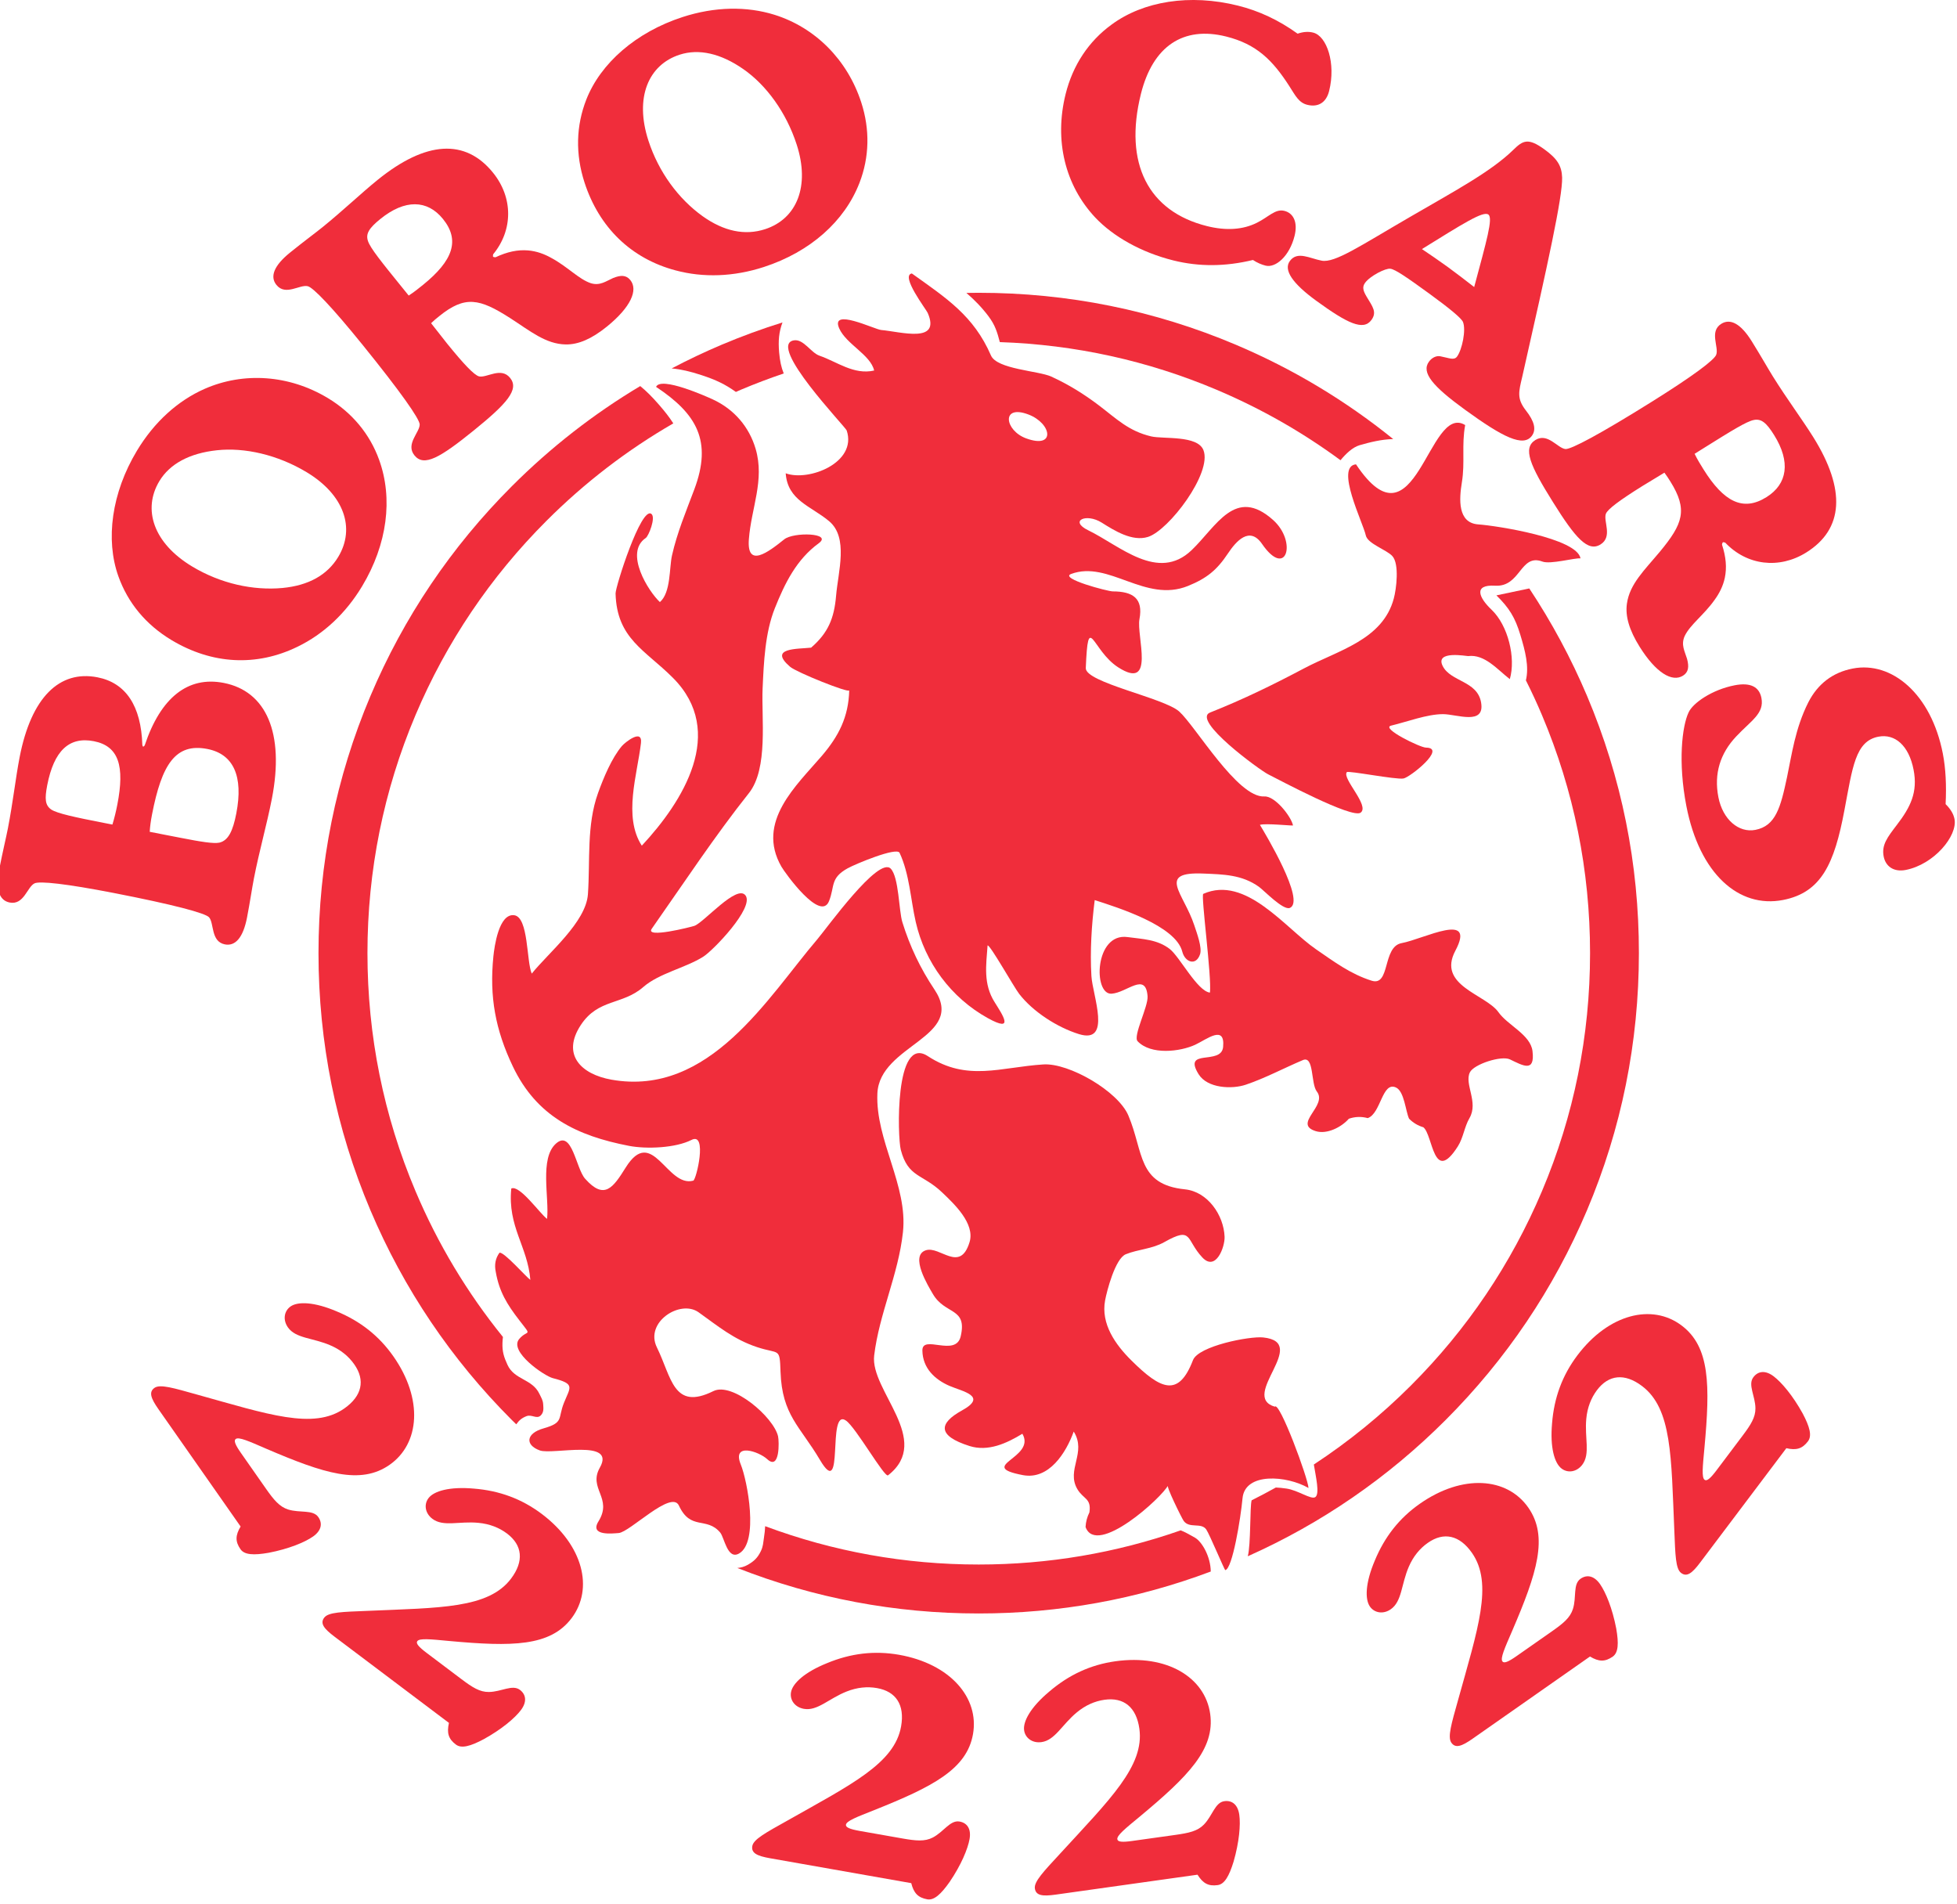 <?xml version="1.0" encoding="utf-8"?>
<!-- Generator: Adobe Illustrator 16.0.0, SVG Export Plug-In . SVG Version: 6.00 Build 0)  -->
<!DOCTYPE svg PUBLIC "-//W3C//DTD SVG 1.1//EN" "http://www.w3.org/Graphics/SVG/1.1/DTD/svg11.dtd">
<svg version="1.1" id="Layer_1" xmlns="http://www.w3.org/2000/svg" xmlns:xlink="http://www.w3.org/1999/xlink" x="0px" y="0px"
	 width="111px" height="108px" viewBox="0 0 111 108" enable-background="new 0 0 111 108" xml:space="preserve">
<g>
	<path fill="#F02D3B" d="M6.376,46.763l-0.481-0.094c-1.653-0.321-2.649-0.537-2.986-0.756c-0.351-0.244-0.381-0.601-0.23-1.384
		c0.379-1.946,1.236-2.767,2.64-2.494c1.423,0.276,1.76,1.417,1.336,3.596C6.582,46.013,6.484,46.411,6.376,46.763 M8.492,47.174
		c0.015-0.283,0.058-0.604,0.131-0.984c0.551-2.834,1.329-4.065,3.136-3.714c1.481,0.288,2.055,1.541,1.644,3.656
		c-0.197,1.015-0.458,1.535-0.96,1.657c-0.332,0.067-1.029-0.046-2.163-0.267c-0.288-0.056-0.596-0.116-0.923-0.179L8.492,47.174z
		 M8.208,42.27c-0.028,0.038-0.055,0.077-0.093,0.069c-0.02-0.003-0.031-0.05-0.042-0.096c-0.069-2.208-0.933-3.518-2.548-3.832
		c-2.153-0.418-3.752,1.137-4.41,4.521c-0.23,1.185-0.374,2.539-0.67,4.062c-0.103,0.528-0.293,1.304-0.486,2.297
		c-0.222,1.143-0.006,1.777,0.59,1.893c0.808,0.158,0.99-0.883,1.408-1.086c0.288-0.142,1.792,0.02,4.484,0.543
		c3.384,0.658,5.205,1.143,5.418,1.382c0.293,0.342,0.091,1.378,0.898,1.536c0.596,0.115,1.034-0.393,1.252-1.514
		c0.172-0.889,0.278-1.636,0.393-2.228c0.309-1.587,0.735-3.062,1.019-4.521c0.728-3.743-0.331-6.1-2.734-6.567
		C10.667,38.335,9.116,39.548,8.208,42.27z"/>
	<path fill="#F02D3B" d="M17.388,26.777c2.133,1.282,2.776,3.176,1.8,4.801c-0.622,1.035-1.686,1.626-3.165,1.768
		c-1.669,0.154-3.507-0.248-5.119-1.216c-2.216-1.331-2.821-3.253-1.867-4.841c0.588-0.979,1.708-1.588,3.271-1.754
		C13.871,25.366,15.743,25.788,17.388,26.777 M20.54,33.245c1.431-2.382,1.756-4.977,0.966-7.161
		c-0.53-1.475-1.541-2.685-2.917-3.512c-2.199-1.321-4.774-1.486-6.976-0.522c-1.521,0.669-2.862,1.875-3.85,3.518
		c-1.432,2.382-1.79,5.033-1.05,7.111c0.536,1.503,1.551,2.742,3.012,3.62c2.3,1.382,4.824,1.517,7.154,0.377
		C18.36,35.958,19.619,34.778,20.54,33.245z"/>
	<path fill="#F02D3B" d="M22.738,16.214c-1.085-1.339-1.738-2.146-1.867-2.545c-0.142-0.415,0.068-0.736,0.705-1.252
		c1.39-1.125,2.66-1.096,3.548,0c0.986,1.218,0.56,2.37-1.131,3.739c-0.251,0.203-0.502,0.407-0.812,0.606 M24.451,18.329
		c0.155-0.151,0.306-0.273,0.457-0.395c1.473-1.193,2.294-1,4.017,0.099c1.161,0.749,2.031,1.48,3.157,1.501
		c0.731,0.013,1.486-0.321,2.34-1.012c1.356-1.098,1.785-2.076,1.329-2.639c-0.234-0.289-0.542-0.292-0.979-0.114
		c-0.409,0.181-0.744,0.451-1.262,0.292c-0.684-0.228-1.309-0.932-2.243-1.435c-0.405-0.227-0.836-0.382-1.313-0.424
		c-0.594-0.049-1.185,0.077-1.848,0.388c-0.059-0.003-0.117-0.006-0.141-0.037c-0.012-0.016-0.003-0.073,0.005-0.13
		c1.134-1.373,1.139-3.216-0.008-4.631c-1.565-1.934-3.797-1.814-6.544,0.41c-0.938,0.759-1.936,1.718-3.124,2.681
		c-0.436,0.352-1.063,0.81-1.85,1.447c-0.904,0.732-1.147,1.356-0.765,1.829c0.517,0.64,1.325-0.04,1.778,0.073
		c0.311,0.076,1.36,1.167,3.086,3.297c2.169,2.679,3.252,4.222,3.262,4.542c0.004,0.45-0.816,1.114-0.298,1.754
		c0.542,0.67,1.461,0.127,3.371-1.418c1.875-1.519,2.585-2.32,2.055-2.975c-0.518-0.64-1.322,0.012-1.761-0.086
		c-0.282-0.075-0.875-0.704-1.812-1.86C25.087,19.15,24.795,18.756,24.451,18.329z"/>
	<path fill="#F02D3B" d="M45.186,8.193c0.769,2.366,0.011,4.218-1.792,4.805c-1.147,0.372-2.339,0.121-3.549-0.742
		c-1.36-0.979-2.484-2.488-3.066-4.276c-0.799-2.458,0.005-4.306,1.768-4.878c1.086-0.353,2.331-0.078,3.62,0.822
		C43.457,4.821,44.594,6.367,45.186,8.193 M43.32,15.144c2.644-0.859,4.591-2.604,5.428-4.771c0.567-1.461,0.599-3.037,0.102-4.564
		c-0.792-2.44-2.628-4.253-4.922-4.971c-1.587-0.493-3.39-0.463-5.214,0.129c-2.644,0.859-4.652,2.624-5.458,4.677
		c-0.582,1.486-0.628,3.087-0.102,4.708c0.829,2.552,2.646,4.31,5.152,4.979C39.897,15.761,41.621,15.695,43.32,15.144z"/>
	<path fill="#F02D3B" d="M73.599,1.91c-1.074-0.773-2.188-1.293-3.379-1.59c-2.738-0.683-5.378-0.251-7.176,1.078
		c-1.301,0.947-2.193,2.299-2.602,3.934c-0.658,2.642-0.026,5.181,1.675,6.999c1.019,1.082,2.614,1.984,4.433,2.438
		c1.463,0.365,2.954,0.353,4.516-0.025c0.248,0.163,0.49,0.263,0.72,0.321c0.563,0.141,1.354-0.531,1.642-1.69
		c0.19-0.76-0.057-1.286-0.578-1.416c-0.522-0.13-0.887,0.345-1.568,0.679c-0.785,0.39-1.734,0.456-2.821,0.185
		c-3.324-0.829-4.733-3.542-3.749-7.496c0.678-2.717,2.405-3.861,4.831-3.257c1.735,0.433,2.64,1.345,3.585,2.812
		c0.352,0.552,0.542,0.943,1.021,1.062c0.606,0.151,1.072-0.116,1.238-0.781c0.396-1.577-0.132-3.122-0.904-3.314
		C74.228,1.784,73.938,1.793,73.599,1.91"/>
	<path fill="#F02D3B" d="M83.615,16.279c-0.513-0.396-1.022-0.792-1.511-1.147c-0.506-0.367-0.988-0.693-1.453-1.006
		c2.32-1.436,3.472-2.174,3.768-1.959C84.697,12.368,84.315,13.665,83.615,16.279 M83.09,23.234c2.161,1.57,3.316,2.143,3.8,1.478
		c0.254-0.349,0.143-0.818-0.343-1.435c-0.522-0.672-0.409-1.048-0.204-1.917c1.461-6.445,2.283-10.181,2.26-11.287
		c-0.02-0.668-0.281-1.077-0.996-1.596c-0.924-0.671-1.219-0.523-1.771,0.02c-1.279,1.249-3.361,2.352-5.896,3.827
		c-2.76,1.601-4.239,2.609-4.98,2.458c-0.678-0.129-1.376-0.563-1.802,0.023c-0.367,0.507,0.145,1.267,1.504,2.255
		c1.761,1.278,2.667,1.719,3.127,1.084c0.321-0.444,0.065-0.75-0.271-1.312c-0.205-0.342-0.265-0.554-0.092-0.792
		c0.288-0.396,1.172-0.843,1.434-0.799c0.272,0.028,0.98,0.519,2.201,1.406c1.185,0.861,1.83,1.402,1.918,1.611
		c0.183,0.447-0.045,1.565-0.334,1.961c-0.172,0.237-0.457,0.079-0.949-0.013c-0.231-0.047-0.485,0.083-0.646,0.305
		C80.597,21.131,81.276,21.917,83.09,23.234z"/>
	<path fill="#F02D3B" d="M96.715,25.363c1.462-0.913,2.343-1.463,2.755-1.543c0.43-0.09,0.723,0.158,1.156,0.853
		c0.947,1.517,0.764,2.775-0.434,3.522c-1.328,0.831-2.42,0.268-3.572-1.578c-0.171-0.274-0.342-0.548-0.503-0.88 M94.405,26.806
		c0.132,0.172,0.232,0.337,0.337,0.501c1.005,1.607,0.714,2.399-0.589,3.975c-0.885,1.061-1.717,1.835-1.875,2.951
		c-0.103,0.724,0.139,1.514,0.721,2.446c0.926,1.48,1.843,2.025,2.458,1.641c0.315-0.197,0.354-0.502,0.231-0.958
		c-0.129-0.428-0.356-0.793-0.135-1.288c0.31-0.651,1.084-1.186,1.697-2.052c0.273-0.375,0.48-0.784,0.581-1.252
		c0.12-0.584,0.067-1.186-0.16-1.882c0.011-0.057,0.021-0.114,0.054-0.135c0.018-0.011,0.072,0.005,0.129,0.021
		c1.225,1.293,3.054,1.522,4.599,0.557c2.108-1.318,2.264-3.549,0.392-6.545c-0.641-1.023-1.471-2.13-2.281-3.427
		c-0.297-0.476-0.676-1.154-1.211-2.013c-0.615-0.986-1.207-1.303-1.723-0.982c-0.697,0.436-0.122,1.321-0.288,1.756
		c-0.112,0.299-1.323,1.208-3.649,2.661c-2.924,1.827-4.586,2.714-4.904,2.685c-0.449-0.051-1.008-0.946-1.705-0.511
		c-0.73,0.458-0.305,1.436,0.998,3.518c1.277,2.047,1.986,2.849,2.701,2.402c0.697-0.436,0.15-1.313,0.301-1.737
		c0.107-0.271,0.805-0.782,2.066-1.571C93.515,27.338,93.94,27.097,94.405,26.806z"/>
	<path fill="#F02D3B" d="M110.354,45.604c0.053-1.064,0.006-2.021-0.158-2.867c-0.658-3.384-2.897-5.253-5.108-4.823
		c-1.135,0.219-1.985,0.869-2.521,1.916c-0.748,1.484-0.938,2.971-1.209,4.252c-0.364,1.717-0.642,2.758-1.793,2.982
		c-0.942,0.184-1.852-0.584-2.099-1.853c-0.259-1.333,0.099-2.477,1.009-3.444c0.858-0.914,1.604-1.299,1.431-2.188
		c-0.125-0.634-0.632-0.887-1.517-0.715c-1.289,0.25-2.377,1.011-2.613,1.54c-0.369,0.774-0.61,2.818-0.125,5.314
		c0.744,3.829,2.966,5.811,5.484,5.322c2.172-0.423,2.911-2.059,3.479-5.088c0.464-2.439,0.615-3.917,1.925-4.172
		c0.94-0.183,1.731,0.498,1.998,1.872c0.248,1.27-0.167,2.118-0.963,3.15c-0.509,0.67-0.861,1.112-0.734,1.767
		c0.111,0.571,0.573,0.897,1.247,0.769c1.614-0.313,2.955-1.937,2.771-2.889C110.804,46.174,110.649,45.896,110.354,45.604"/>
	<path fill="#F02D3B" d="M15.087,84.431l-1.421-2.03c-0.322-0.459-0.421-0.704-0.293-0.794c0.177-0.124,0.73,0.12,1.727,0.554
		c3.283,1.409,5.347,2.068,7,0.911c1.716-1.201,1.908-3.729,0.215-6.146c-0.816-1.166-1.878-2-3.225-2.557
		c-1.261-0.537-2.192-0.568-2.609-0.277c-0.369,0.26-0.448,0.762-0.151,1.186c0.445,0.636,1.416,0.587,2.412,1.021
		c0.582,0.25,1.032,0.619,1.353,1.078c0.631,0.898,0.443,1.793-0.567,2.502c-1.749,1.225-4.338,0.327-8.345-0.787
		c-1.34-0.375-2.099-0.606-2.42-0.383c-0.337,0.236-0.207,0.594,0.225,1.211l4.659,6.653c-0.297,0.497-0.313,0.851-0.004,1.291
		c0.222,0.317,0.745,0.347,1.596,0.198c1.139-0.219,2.048-0.594,2.514-0.92c0.465-0.325,0.561-0.734,0.302-1.104
		c-0.309-0.44-1.039-0.22-1.713-0.431C15.849,85.449,15.533,85.065,15.087,84.431"/>
	<path fill="#F02D3B" d="M26.173,95.229l-1.979-1.492c-0.447-0.337-0.619-0.539-0.524-0.664c0.13-0.173,0.731-0.111,1.813-0.008
		c3.558,0.326,5.724,0.316,6.938-1.295c1.261-1.674,0.662-4.137-1.695-5.913c-1.136-0.854-2.404-1.321-3.856-1.435
		c-1.366-0.121-2.261,0.137-2.567,0.543c-0.271,0.359-0.191,0.861,0.223,1.172c0.619,0.469,1.527,0.121,2.609,0.227
		c0.63,0.059,1.172,0.27,1.62,0.605c0.878,0.662,0.976,1.569,0.233,2.557c-1.285,1.704-4.024,1.65-8.179,1.832
		c-1.391,0.056-2.185,0.07-2.42,0.384c-0.248,0.327-0.014,0.626,0.588,1.08l6.487,4.888c-0.128,0.566-0.035,0.907,0.396,1.23
		c0.31,0.234,0.815,0.1,1.579-0.307c1.016-0.56,1.765-1.195,2.107-1.649c0.341-0.453,0.306-0.872-0.055-1.146
		c-0.431-0.324-1.056,0.112-1.762,0.119C27.212,95.964,26.792,95.695,26.173,95.229"/>
	<g>
		<path fill="#F02D3B" d="M28.12,72.134c-0.088-0.41-0.018-0.773,0.208-1.086c0.235-0.092,1.54,1.4,1.753,1.537
			c-0.152-1.894-1.298-3.017-1.081-5.181c0.471-0.228,1.63,1.431,2.029,1.722c0.136-1.185-0.443-3.438,0.512-4.277
			c0.907-0.797,1.124,1.41,1.645,1.998c1.092,1.228,1.582,0.521,2.306-0.637c1.511-2.412,2.335,1.159,3.83,0.748
			c0.173-0.048,0.815-2.773-0.096-2.312c-0.911,0.463-2.556,0.53-3.552,0.338c-2.945-0.57-5.234-1.665-6.587-4.507
			c-0.987-2.075-1.335-3.946-1.102-6.239c0.054-0.524,0.303-2.45,1.182-2.333c0.818,0.109,0.691,2.63,0.994,3.311
			c0.946-1.18,3.074-2.91,3.186-4.502c0.133-1.897-0.085-3.915,0.574-5.741c0.305-0.845,0.773-1.983,1.356-2.668
			c0.162-0.19,1.176-1.015,1.078-0.163c-0.205,1.776-1.021,4.167,0.048,5.818c2.333-2.502,4.822-6.448,1.769-9.515
			c-1.578-1.584-3.189-2.222-3.257-4.787c-0.01-0.371,1.453-4.977,2.034-4.511c0.258,0.206-0.159,1.254-0.322,1.363
			c-1.234,0.833,0.15,3.03,0.802,3.635c0.628-0.542,0.525-1.928,0.686-2.644c0.288-1.287,0.802-2.51,1.264-3.741
			c1.034-2.756,0.14-4.289-2.167-5.82c0.268-0.616,2.882,0.556,3.225,0.715c1.192,0.551,2.057,1.546,2.425,2.81
			c0.516,1.771-0.249,3.338-0.386,5.111c-0.13,1.672,1.094,0.743,2.005,0.012c0.534-0.429,2.76-0.365,1.96,0.219
			c-1.263,0.921-1.924,2.265-2.493,3.689c-0.556,1.394-0.625,3.064-0.693,4.543c-0.077,1.659,0.335,4.543-0.78,5.944
			c-1.916,2.407-3.725,5.148-5.508,7.689c-0.397,0.564,2.212-0.095,2.416-0.164c0.544-0.188,2.423-2.394,2.906-1.721
			c0.498,0.692-1.839,3.12-2.405,3.473c-1.014,0.636-2.505,0.938-3.395,1.715c-1.189,1.037-2.556,0.647-3.549,2.162
			c-1.099,1.677,0.015,2.787,1.745,3.094c5.566,0.986,8.88-4.693,11.665-7.952c0.553-0.647,3.475-4.729,4.171-4.017
			c0.466,0.479,0.46,2.392,0.661,3.037c0.425,1.371,1.02,2.623,1.815,3.81c1.832,2.726-3.11,3.119-3.232,5.903
			c-0.116,2.658,1.739,5.216,1.45,7.869c-0.262,2.42-1.345,4.611-1.632,6.994c-0.238,1.987,3.341,4.799,0.788,6.793
			c-0.198,0.155-1.826-2.72-2.388-3.105c-1.103-0.76-0.054,4.645-1.477,2.229c-1.129-1.912-2.148-2.537-2.234-4.99
			c-0.049-1.414-0.057-0.982-1.325-1.402c-1.327-0.438-2.219-1.191-3.326-1.98c-1.037-0.738-3.068,0.562-2.361,1.995
			c0.835,1.693,0.928,3.607,3.202,2.478c1.078-0.535,3.418,1.469,3.67,2.564c0.066,0.286,0.106,1.961-0.613,1.297
			c-0.464-0.432-2.02-0.975-1.501,0.303c0.374,0.92,1.037,4.4-0.099,5.046c-0.661,0.376-0.83-0.905-1.071-1.191
			c-0.776-0.918-1.672-0.087-2.34-1.528c-0.422-0.912-2.778,1.508-3.417,1.558c-0.312,0.022-1.673,0.188-1.146-0.66
			c0.828-1.329-0.597-1.856,0.078-3.048c0.941-1.66-2.67-0.715-3.404-0.977c-0.857-0.311-0.778-0.972,0.208-1.25
			c1.172-0.332,0.8-0.558,1.165-1.459c0.361-0.893,0.648-1.062-0.633-1.39c-0.485-0.123-2.507-1.511-1.911-2.219
			c0.481-0.57,0.77-0.076,0-1.075C28.758,73.972,28.315,73.253,28.12,72.134C28.141,71.853,28.166,72.396,28.12,72.134z"/>
		<path fill="#F02D3B" d="M51.719,15.509c1.969,1.409,3.506,2.392,4.488,4.651c0.34,0.783,2.688,0.865,3.416,1.195
			c0.979,0.447,1.856,0.991,2.714,1.642c1.002,0.762,1.682,1.452,2.957,1.752c0.688,0.162,2.629-0.079,2.965,0.78
			c0.51,1.294-1.97,4.553-3.146,4.921c-0.896,0.281-1.913-0.363-2.622-0.809c-0.886-0.558-1.866-0.1-0.767,0.434
			c1.793,0.869,3.955,2.95,5.862,1.128c1.416-1.353,2.476-3.632,4.623-1.713c1.373,1.227,0.763,3.373-0.627,1.358
			c-0.712-1.035-1.479-0.143-1.935,0.542c-0.627,0.944-1.205,1.411-2.265,1.841c-2.429,0.985-4.495-1.473-6.628-0.68
			c-0.691,0.257,2.077,0.988,2.364,0.989c1.132,0.002,1.737,0.39,1.511,1.577c-0.179,0.937,0.93,4.101-1.209,2.727
			c-1.492-0.96-1.697-3.246-1.835,0.044c-0.032,0.82,4.445,1.691,5.302,2.466c0.94,0.853,3.312,4.905,4.827,4.815
			c0.599-0.038,1.523,1.138,1.624,1.642c0.008,0.036-1.562-0.135-1.876-0.031c0.287,0.477,2.614,4.332,1.696,4.711
			c-0.375,0.155-1.479-1.003-1.748-1.195c-0.967-0.693-2.016-0.707-3.146-0.754c-2.683-0.113-1.123,1.109-0.524,2.936
			c0.142,0.432,0.457,1.264,0.325,1.645c-0.234,0.684-0.858,0.438-1.006-0.15c-0.373-1.486-3.688-2.512-4.968-2.926
			c-0.176,1.409-0.271,2.885-0.187,4.305c0.064,1.094,1.178,3.878-0.708,3.295c-1.222-0.379-2.608-1.266-3.39-2.282
			c-0.303-0.392-1.64-2.776-1.791-2.749c-0.084,1.135-0.251,2.182,0.396,3.215c0.435,0.698,1.18,1.775-0.386,0.908
			c-2.091-1.16-3.564-3.165-4.085-5.454c-0.297-1.301-0.349-2.696-0.916-3.918c-0.161-0.346-2.508,0.636-2.94,0.873
			c-1.01,0.558-0.726,1.019-1.062,1.864c-0.482,1.212-2.5-1.602-2.701-1.953c-1.46-2.541,0.864-4.614,2.288-6.279
			c0.963-1.125,1.521-2.214,1.558-3.722c-0.005,0.177-2.986-1.02-3.351-1.333c-1.274-1.091,0.436-1.003,1.189-1.087
			c0.966-0.833,1.31-1.671,1.417-2.942c0.115-1.365,0.716-3.297-0.395-4.23c-1.031-0.865-2.351-1.168-2.463-2.716
			c1.298,0.48,4.069-0.598,3.46-2.429c-0.069-0.208-4.538-4.84-3-5.11c0.548-0.096,0.971,0.703,1.455,0.869
			c1.004,0.345,1.942,1.103,3.102,0.842c-0.205-0.896-1.582-1.489-1.981-2.388c-0.531-1.198,2.006,0.056,2.378,0.089
			c1.107,0.097,3.404,0.791,2.641-0.968C52.538,17.552,51.053,15.626,51.719,15.509C52.141,15.812,51.677,15.516,51.719,15.509z
			 M58.329,23.506c-1.561-0.59-1.346,0.91-0.125,1.356C59.896,25.48,59.656,24.008,58.329,23.506
			C58.197,23.456,58.565,23.596,58.329,23.506z"/>
		<path fill="#F02D3B" d="M68.419,86.742c-0.286-0.416-0.953-0.037-1.281-0.487c-0.094-0.125-1.078-2.105-0.88-2.024
			c-0.338,0.687-4.06,4.075-4.686,2.371c0.015-0.291,0.089-0.568,0.219-0.832c0.121-0.806-0.343-0.739-0.685-1.319
			c-0.645-1.102,0.545-2.068-0.205-3.263c-0.432,1.198-1.401,2.751-2.883,2.47c-2.699-0.516,0.775-0.963-0.029-2.346
			c-0.883,0.537-1.941,1.033-3.005,0.693c-1.821-0.578-1.751-1.281-0.423-2.014c1.494-0.82,0.021-1.078-0.716-1.398
			c-0.814-0.356-1.51-0.992-1.528-1.996c-0.019-0.946,1.896,0.396,2.174-0.813c0.382-1.657-0.888-1.198-1.586-2.41
			c-0.252-0.435-1.321-2.161-0.395-2.467c0.803-0.265,1.936,1.306,2.48-0.453c0.331-1.065-0.889-2.194-1.551-2.827
			c-1.121-1.072-1.931-0.828-2.348-2.423c-0.183-0.696-0.355-6.543,1.533-5.309c2.238,1.463,4.12,0.625,6.56,0.471
			c1.453-0.09,4.234,1.521,4.816,2.896c0.881,2.082,0.5,3.912,3.209,4.188c1.29,0.133,2.201,1.459,2.249,2.69
			c0.022,0.58-0.497,1.986-1.261,1.174c-0.957-1.018-0.53-1.786-2.154-0.873c-0.702,0.396-1.471,0.402-2.186,0.689
			c-0.603,0.242-1.078,2.092-1.176,2.616c-0.248,1.337,0.582,2.509,1.494,3.411c1.668,1.653,2.672,2.109,3.49-0.02
			c0.309-0.801,3.21-1.371,3.986-1.287c2.673,0.287-1.361,3.322,0.654,3.927c0.262-0.343,1.895,4.078,1.912,4.61
			c-1.221-0.705-3.604-0.906-3.742,0.588c-0.104,1.125-0.57,3.998-0.978,4.07C69.442,89.023,68.608,87.02,68.419,86.742z"/>
		<path fill="#F02D3B" d="M89.646,31.667c-0.33-0.037-1.703,0.352-2.162,0.181c-1.268-0.474-1.224,1.455-2.684,1.368
			c-1.26-0.075-0.906,0.692-0.201,1.361c0.94,0.892,1.387,2.735,1.037,3.939c-0.707-0.547-1.423-1.427-2.365-1.308
			c-0.07,0.009-1.9-0.344-1.441,0.565c0.455,0.902,1.97,0.83,2.178,2.075c0.221,1.31-1.379,0.654-2.16,0.653
			c-0.902-0.001-2.043,0.435-2.945,0.651c-0.604,0.145,1.645,1.244,1.976,1.247c1.204,0.011-0.901,1.683-1.274,1.751
			c-0.428,0.077-3.137-0.46-3.215-0.359c-0.281,0.363,1.316,1.903,0.785,2.296c-0.484,0.36-4.658-1.879-5.252-2.177
			c-0.461-0.23-4.365-3.074-3.285-3.502c1.868-0.741,3.551-1.562,5.321-2.5c1.95-1.032,4.469-1.617,5.097-3.967
			c0.145-0.534,0.324-1.959-0.084-2.406c-0.332-0.363-1.406-0.698-1.506-1.176c-0.145-0.695-1.76-3.908-0.555-4.026
			c3.398,5.093,4.099-3.512,6.193-2.227c-0.211,1.139,0,2.112-0.188,3.253c-0.154,0.944-0.25,2.299,0.932,2.381
			C84.892,29.814,89.442,30.519,89.646,31.667C89.472,31.647,89.642,31.638,89.646,31.667z"/>
		<path fill="#F02D3B" d="M68.625,56.294c0.116-0.853-0.522-5.535-0.376-5.601c2.414-1.073,4.646,1.942,6.4,3.147
			c1.022,0.701,1.945,1.397,3.146,1.777c1.076,0.342,0.601-1.925,1.703-2.13c1.271-0.237,4.253-1.834,3.049,0.431
			c-1.053,1.981,1.726,2.467,2.446,3.488c0.521,0.741,1.818,1.271,1.93,2.207c0.146,1.227-0.529,0.828-1.277,0.469
			c-0.486-0.236-2.056,0.274-2.277,0.737c-0.322,0.669,0.504,1.688-0.021,2.592c-0.291,0.498-0.348,1.114-0.662,1.606
			c-1.397,2.189-1.404-0.648-1.953-1.086c-0.315-0.094-0.586-0.258-0.812-0.488c-0.196-0.418-0.269-1.546-0.737-1.766
			c-0.793-0.375-0.853,1.473-1.606,1.734c-0.365-0.098-0.724-0.085-1.073,0.036c-0.406,0.468-1.234,0.902-1.876,0.703
			c-1.327-0.411,0.696-1.437,0.062-2.247c-0.35-0.445-0.148-2.052-0.791-1.783c-1.069,0.451-2.141,1.026-3.237,1.396
			c-0.788,0.266-2.177,0.21-2.677-0.593c-0.933-1.502,1.289-0.481,1.389-1.547c0.12-1.285-0.923-0.434-1.58-0.127
			c-0.859,0.4-2.52,0.596-3.271-0.199c-0.274-0.291,0.609-1.961,0.566-2.551c-0.104-1.4-1.167-0.203-2.04-0.144
			c-1.059,0.071-0.968-3.476,0.909-3.211c0.838,0.116,1.679,0.124,2.393,0.679C66.925,54.279,67.908,56.203,68.625,56.294
			C68.669,55.974,68.61,56.292,68.625,56.294z"/>
	</g>
	<g>
		<path fill="#F02D3B" d="M88.039,92.507l-2.029,1.42c-0.459,0.321-0.704,0.422-0.795,0.295c-0.124-0.178,0.121-0.73,0.554-1.728
			c1.412-3.282,2.069-5.348,0.912-6.999c-1.201-1.717-3.729-1.908-6.146-0.215c-1.165,0.814-1.999,1.877-2.557,3.225
			c-0.537,1.26-0.568,2.191-0.276,2.608c0.259,0.369,0.761,0.447,1.184,0.151c0.638-0.445,0.589-1.416,1.021-2.412
			c0.252-0.582,0.619-1.032,1.08-1.354c0.898-0.631,1.793-0.443,2.5,0.567c1.225,1.749,0.328,4.337-0.785,8.345
			c-0.376,1.34-0.605,2.1-0.383,2.422c0.236,0.336,0.593,0.205,1.209-0.227l6.654-4.659c0.498,0.297,0.852,0.313,1.293,0.004
			c0.316-0.223,0.346-0.743,0.196-1.597c-0.219-1.139-0.593-2.049-0.918-2.514c-0.326-0.465-0.735-0.562-1.106-0.303
			c-0.44,0.311-0.219,1.039-0.431,1.713C89.058,91.745,88.674,92.061,88.039,92.507"/>
		<path fill="#F02D3B" d="M98.839,81.421l-1.49,1.979c-0.339,0.447-0.541,0.619-0.666,0.523c-0.172-0.129-0.11-0.73-0.008-1.812
			c0.327-3.56,0.315-5.726-1.295-6.938c-1.674-1.262-4.136-0.662-5.913,1.694c-0.856,1.136-1.321,2.404-1.435,3.856
			c-0.121,1.365,0.135,2.262,0.543,2.566c0.359,0.271,0.861,0.191,1.173-0.222c0.467-0.62,0.121-1.526,0.226-2.61
			c0.059-0.63,0.271-1.172,0.606-1.619c0.662-0.877,1.569-0.976,2.554-0.232c1.706,1.285,1.653,4.023,1.832,8.18
			c0.057,1.391,0.07,2.186,0.385,2.42c0.328,0.248,0.627,0.014,1.08-0.588l4.889-6.486c0.565,0.129,0.906,0.035,1.23-0.396
			c0.232-0.311,0.1-0.814-0.306-1.579c-0.56-1.015-1.197-1.765-1.649-2.106c-0.453-0.343-0.873-0.307-1.145,0.055
			c-0.325,0.431,0.109,1.056,0.117,1.763C99.572,80.382,99.306,80.8,98.839,81.421"/>
	</g>
	<g>
		<path fill="#F02D3B" d="M51.192,104.265l-2.44-0.43c-0.552-0.099-0.796-0.201-0.77-0.354c0.038-0.212,0.602-0.431,1.612-0.829
			c3.319-1.325,5.244-2.318,5.594-4.305c0.363-2.063-1.288-3.986-4.194-4.5c-1.401-0.245-2.742-0.084-4.087,0.475
			c-1.272,0.512-1.953,1.146-2.041,1.648c-0.078,0.442,0.221,0.854,0.73,0.943c0.764,0.137,1.416-0.585,2.427-0.984
			c0.588-0.233,1.167-0.291,1.719-0.193c1.083,0.191,1.582,0.955,1.368,2.171c-0.37,2.103-2.835,3.299-6.456,5.347
			c-1.214,0.68-1.915,1.055-1.983,1.439c-0.071,0.404,0.273,0.564,1.015,0.695l8,1.41c0.141,0.562,0.38,0.822,0.91,0.918
			c0.382,0.066,0.771-0.283,1.269-0.99c0.651-0.959,1.029-1.868,1.128-2.428c0.099-0.56-0.122-0.916-0.568-0.994
			c-0.531-0.094-0.89,0.578-1.516,0.906C52.452,104.447,51.957,104.399,51.192,104.265"/>
		<path fill="#F02D3B" d="M66.668,104.062l-2.454,0.344c-0.555,0.079-0.818,0.058-0.84-0.099c-0.029-0.213,0.438-0.596,1.277-1.286
			c2.746-2.285,4.271-3.825,3.99-5.823c-0.293-2.075-2.457-3.393-5.382-2.982c-1.407,0.198-2.634,0.768-3.741,1.715
			c-1.051,0.877-1.502,1.693-1.431,2.197c0.062,0.446,0.476,0.744,0.986,0.672c0.768-0.106,1.165-0.994,2.004-1.686
			c0.487-0.404,1.021-0.639,1.573-0.716c1.09-0.153,1.802,0.419,1.974,1.641c0.297,2.114-1.677,4.015-4.489,7.079
			c-0.943,1.021-1.494,1.596-1.438,1.982c0.058,0.408,0.434,0.453,1.181,0.349l8.044-1.13c0.308,0.49,0.615,0.665,1.147,0.59
			c0.385-0.054,0.646-0.507,0.9-1.333c0.321-1.112,0.402-2.094,0.323-2.655c-0.079-0.562-0.399-0.834-0.849-0.771
			c-0.532,0.074-0.668,0.824-1.162,1.33C67.922,103.847,67.437,103.954,66.668,104.062"/>
	</g>
	<path fill="#F02D3B" d="M56.071,17.942c0.377,0.504,0.49,0.897,0.639,1.46c4.26,0.144,8.391,1.051,12.299,2.704
		c2.504,1.059,4.854,2.397,7.024,3.995c0.292-0.355,0.681-0.736,1.088-0.854c0.58-0.166,1.231-0.331,1.901-0.346
		c-2.711-2.191-5.703-3.986-8.933-5.353c-4.616-1.953-9.522-2.943-14.577-2.943c-0.234,0-0.467,0.002-0.699,0.007
		C55.254,16.992,55.689,17.431,56.071,17.942z"/>
	<path fill="#F02D3B" d="M39.784,21.273c0.82,0.269,1.342,0.517,1.955,0.955c0.093-0.041,0.185-0.083,0.278-0.123
		c0.803-0.339,1.615-0.647,2.436-0.924c-0.142-0.351-0.219-0.719-0.26-1.189c-0.059-0.675-0.011-1.165,0.189-1.705
		c-1.165,0.363-2.314,0.784-3.446,1.262c-0.969,0.41-1.915,0.86-2.839,1.346C38.627,20.943,39.145,21.063,39.784,21.273z"/>
	<path fill="#F02D3B" d="M29.281,80.776c0.163-0.227,0.312-0.357,0.585-0.463c0.292-0.112,0.578,0.183,0.801-0.036
		c0.182-0.179,0.16-0.384,0.142-0.638c-0.017-0.243-0.108-0.367-0.213-0.588c-0.41-0.863-1.415-0.78-1.813-1.65
		c-0.207-0.452-0.299-0.748-0.283-1.247c0.004-0.122,0.013-0.229,0.027-0.33c-2.032-2.512-3.695-5.28-4.961-8.274
		c-1.807-4.272-2.724-8.812-2.724-13.496c0-4.682,0.917-9.221,2.724-13.496c1.747-4.128,4.247-7.836,7.431-11.021
		c2.166-2.166,4.576-4.015,7.193-5.525c-0.23-0.359-0.474-0.67-0.825-1.073c-0.387-0.442-0.685-0.742-1.051-1.043
		c-2.639,1.577-5.077,3.475-7.281,5.679c-3.438,3.438-6.139,7.443-8.024,11.903c-1.953,4.618-2.944,9.522-2.944,14.577
		s0.991,9.959,2.944,14.578c1.886,4.457,4.586,8.463,8.024,11.901C29.115,80.615,29.199,80.695,29.281,80.776z"/>
	<g>
		<path fill="#F02D3B" d="M67.772,87.202c-0.301-0.169-0.545-0.312-0.803-0.412c-3.67,1.285-7.514,1.938-11.457,1.938
			c-4.181,0-8.247-0.732-12.113-2.174c-0.006,0.199-0.029,0.4-0.068,0.652c-0.047,0.303-0.043,0.49-0.177,0.766
			c-0.181,0.371-0.373,0.559-0.729,0.766c-0.215,0.124-0.406,0.167-0.604,0.186c4.357,1.713,8.958,2.58,13.691,2.58
			c4.543,0,8.961-0.8,13.162-2.379C68.664,88.285,68.183,87.435,67.772,87.202z"/>
		<path fill="#F02D3B" d="M90.021,39.478c-0.908-2.145-2.006-4.184-3.281-6.106l-1.865,0.393c0.729,0.714,1.062,1.261,1.357,2.237
			c0.281,0.926,0.504,1.798,0.316,2.582c0.324,0.647,0.631,1.305,0.913,1.975c1.808,4.274,2.726,8.814,2.726,13.496
			c0,4.683-0.918,9.223-2.726,13.496c-1.747,4.129-4.246,7.838-7.431,11.021c-1.694,1.693-3.537,3.189-5.51,4.484
			c0.104,0.658,0.351,1.679,0.08,1.851c-0.237,0.154-0.977-0.394-1.636-0.487c-0.235-0.033-0.409-0.052-0.6-0.059
			c-0.451,0.252-0.908,0.493-1.371,0.725c-0.106,0.325-0.042,2.537-0.22,3.174c4.185-1.867,7.955-4.463,11.218-7.725
			c3.438-3.438,6.138-7.443,8.024-11.902c1.953-4.617,2.942-9.521,2.942-14.578C92.962,48.999,91.972,44.094,90.021,39.478z"/>
	</g>
</g>
</svg>
